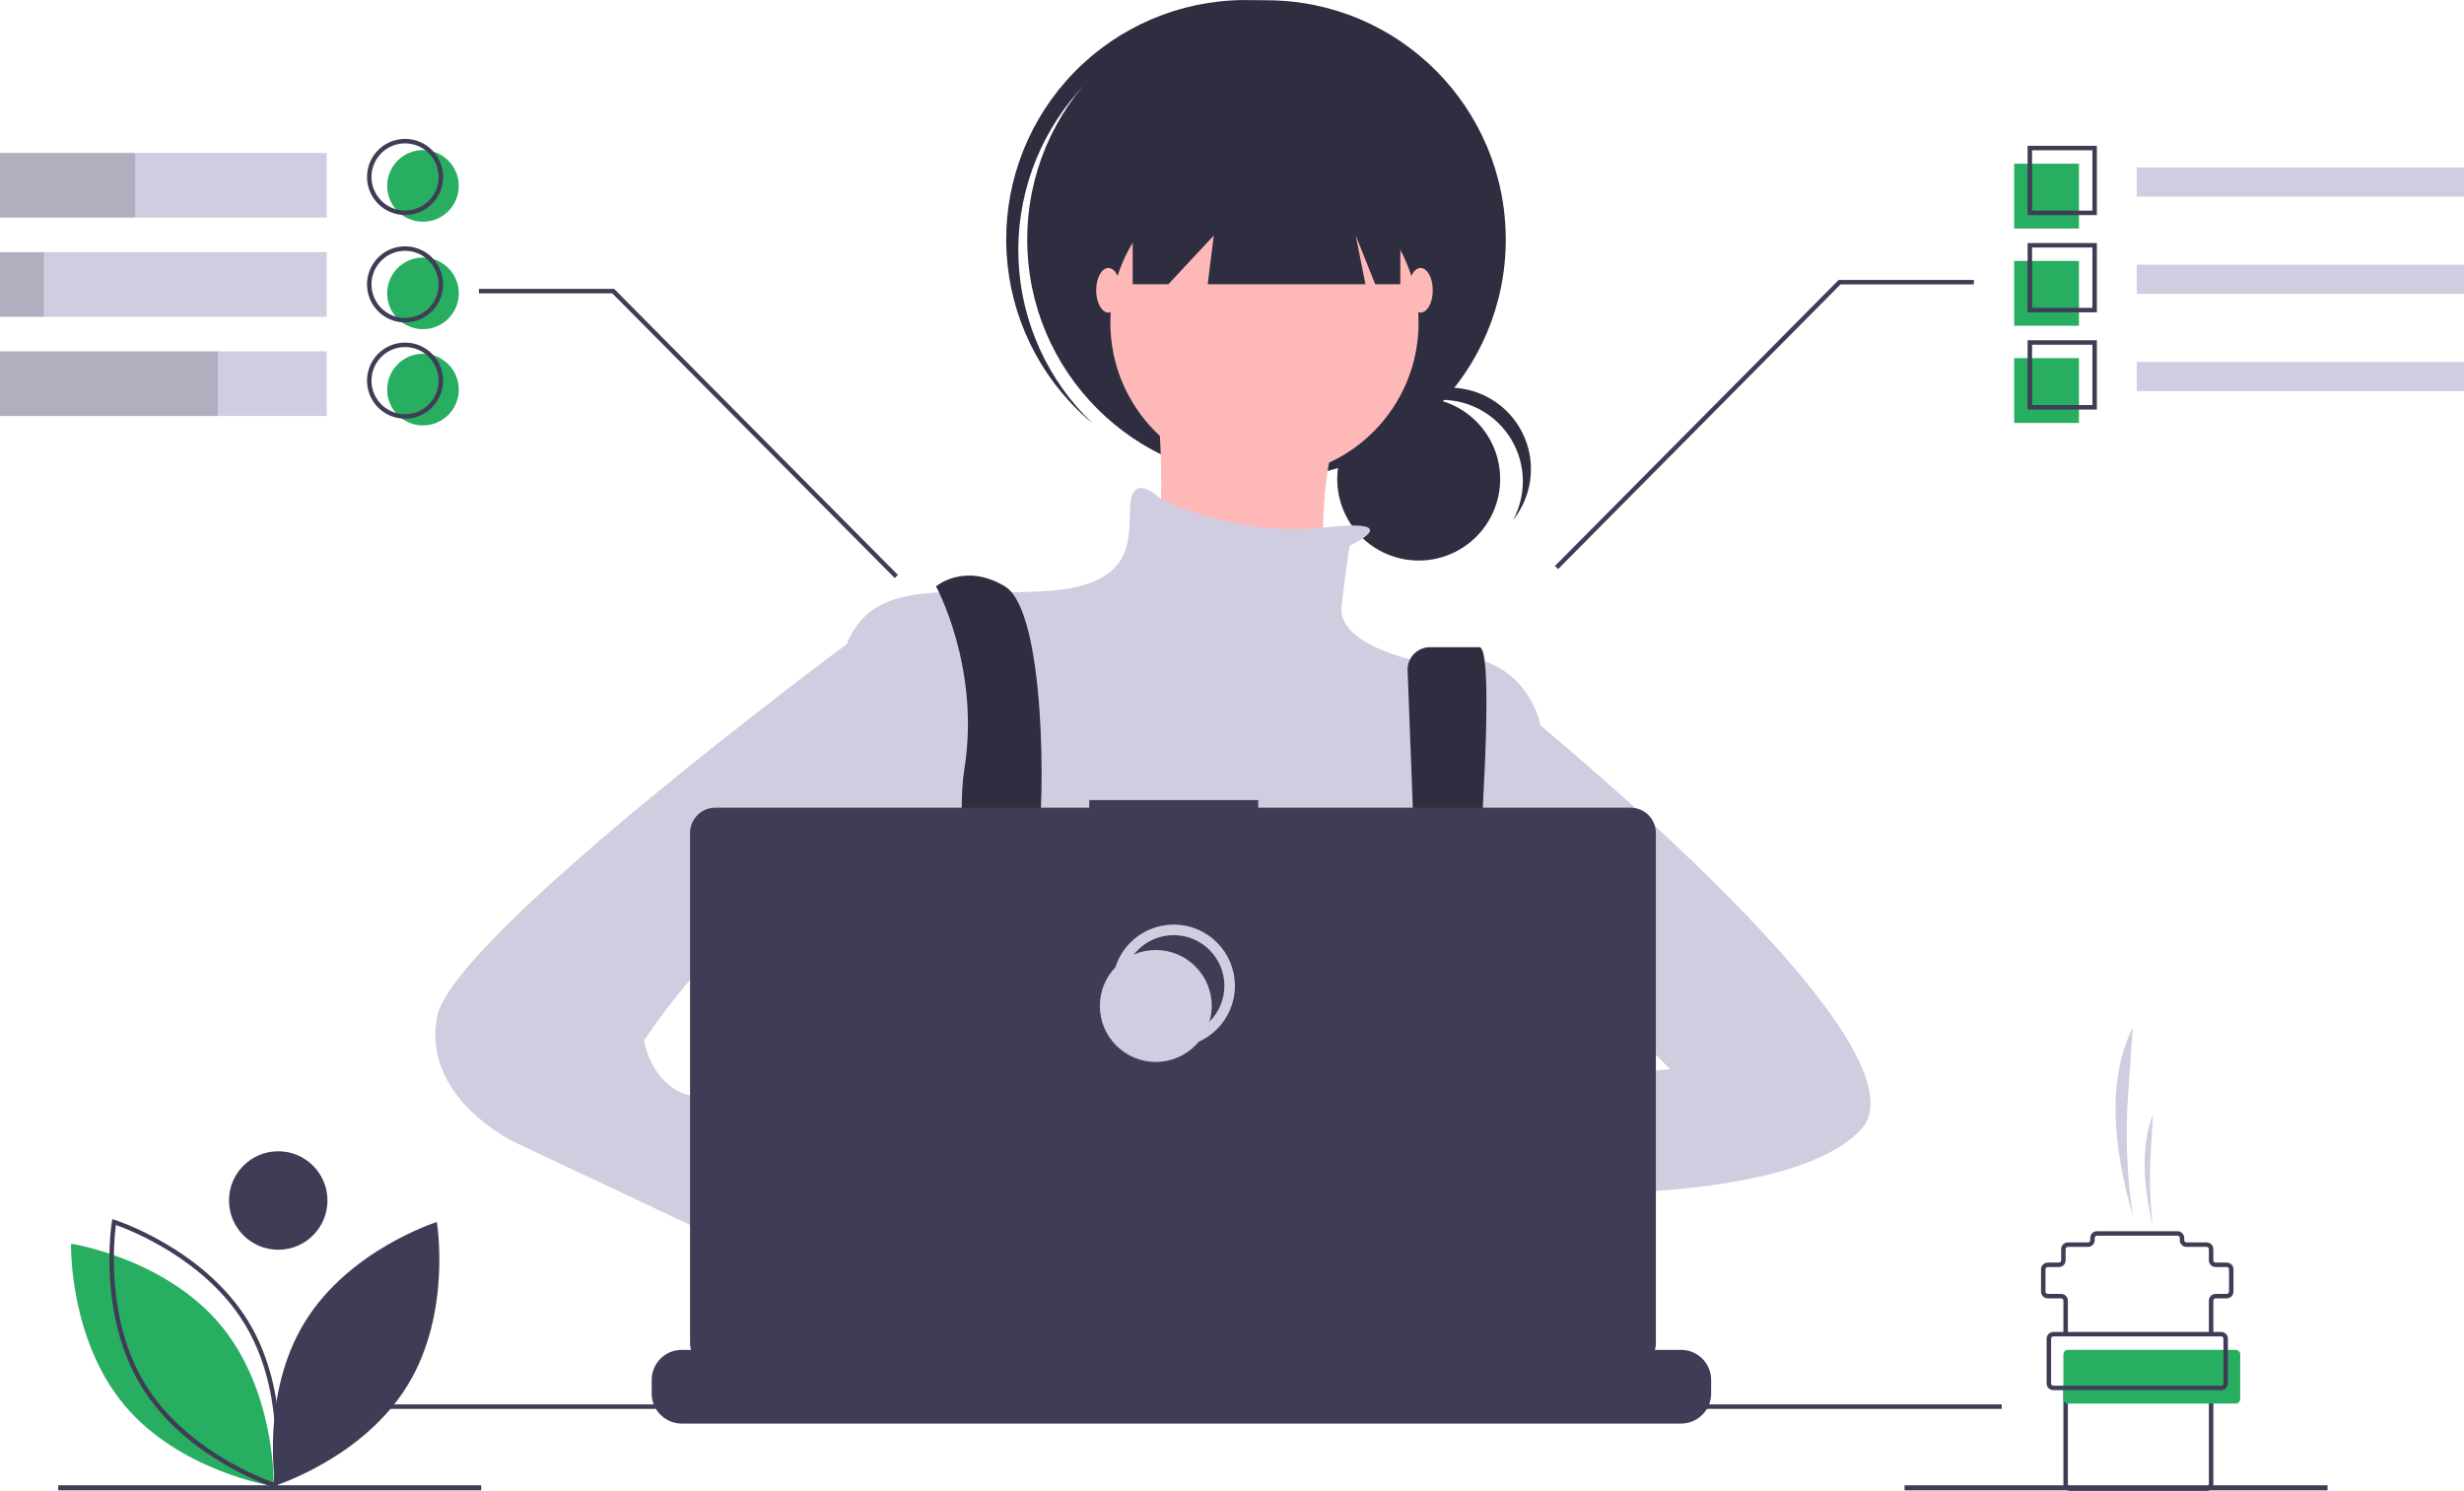 <svg width="466" height="282" viewBox="0 0 466 282" fill="none" xmlns="http://www.w3.org/2000/svg">
<path d="M268.312 106.024C276.819 106.024 283.716 99.125 283.716 90.614C283.716 82.104 276.819 75.205 268.312 75.205C259.804 75.205 252.907 82.104 252.907 90.614C252.907 99.125 259.804 106.024 268.312 106.024Z" fill="#2F2E41"/>
<path d="M272.603 75.629C275.269 75.629 277.89 76.321 280.208 77.638C282.526 78.955 284.463 80.851 285.83 83.141C287.197 85.43 287.946 88.036 288.004 90.702C288.063 93.368 287.429 96.004 286.164 98.352C287.5 96.68 288.472 94.749 289.021 92.68C289.569 90.612 289.68 88.452 289.347 86.338C289.015 84.224 288.246 82.203 287.089 80.403C285.932 78.603 284.414 77.064 282.629 75.883C280.845 74.703 278.835 73.907 276.726 73.547C274.618 73.187 272.457 73.27 270.382 73.791C268.308 74.312 266.364 75.26 264.676 76.574C262.988 77.888 261.592 79.54 260.577 81.423C262.017 79.615 263.846 78.155 265.928 77.151C268.01 76.148 270.292 75.628 272.603 75.629Z" fill="#2F2E41"/>
<path d="M239.526 90.582C264.517 90.582 284.777 70.315 284.777 45.316C284.777 20.316 264.517 0.05 239.526 0.05C214.535 0.05 194.275 20.316 194.275 45.316C194.275 70.315 214.535 90.582 239.526 90.582Z" fill="#2F2E41"/>
<path d="M204.011 17.23C211.809 8.459 222.708 3.06 234.408 2.175C246.109 1.289 257.696 4.986 266.723 12.484C266.353 12.132 265.987 11.778 265.603 11.436C256.633 3.463 244.864 -0.62 232.886 0.086C220.907 0.791 209.699 6.227 201.726 15.198C193.754 24.169 189.67 35.941 190.372 47.924C191.075 59.907 196.507 71.12 205.473 79.097C205.858 79.439 206.253 79.761 206.645 80.087C198.143 71.997 193.116 60.919 192.625 49.191C192.133 37.464 196.216 26.004 204.011 17.23Z" fill="#2F2E41"/>
<path d="M239.143 90.198C255.239 90.198 268.287 77.145 268.287 61.044C268.287 44.942 255.239 31.89 239.143 31.89C223.046 31.89 209.998 44.942 209.998 61.044C209.998 77.145 223.046 90.198 239.143 90.198Z" fill="#FFB8B8"/>
<path d="M218.435 70.25C218.435 70.25 222.269 105.542 216.134 109.378C209.998 113.214 251.414 118.585 251.414 118.585C251.414 118.585 245.278 80.224 260.618 70.25H218.435Z" fill="#FFB8B8"/>
<path d="M255.249 103.241C255.249 103.241 266.669 97.906 250.221 99.806C233.774 101.706 219.583 94.418 219.583 94.418C219.583 94.418 214.6 89.431 213.833 94.801C213.066 100.172 216.134 110.146 199.26 111.68C182.387 113.214 167.048 108.611 160.912 120.119C154.776 131.628 157.844 181.497 157.844 181.497C157.844 181.497 169.349 222.926 178.552 229.064C187.756 235.202 268.287 226.763 268.287 226.763L291.296 185.333V136.998C291.296 136.998 288.228 120.119 266.753 124.723C266.753 124.723 252.948 121.654 253.715 114.749C254.482 107.844 255.249 103.241 255.249 103.241Z" fill="#D0CDE1"/>
<path d="M181.596 258.383C182.07 256.317 182.388 255.149 182.388 255.149L182.142 253.468L179.615 236.303L178.553 229.063C187.754 225.227 190.057 207.581 190.057 207.581L190.404 207.373L191.974 206.433V206.429L197.612 203.046L197.726 202.978L200.003 204.494L204.629 207.581C220.815 219.486 237.296 219.275 247.467 217.399C253.684 216.252 257.549 214.486 257.549 214.486L268.706 210.764L269.053 210.65L269.395 210.701L275.939 211.692L276.057 211.713L276.599 211.793L275.084 222.272L272.887 237.502C278.69 240.575 283.849 246.35 288.361 253.468C289.36 255.043 290.328 256.681 291.265 258.383C292.484 260.585 293.648 262.875 294.757 265.221C294.892 265.5 295.023 265.784 295.155 266.068C295.582 266.987 296.005 267.914 296.416 268.845H179.564C179.717 267.91 179.869 267.016 180.017 266.157C180.025 266.127 180.031 266.098 180.034 266.068C180.089 265.78 180.14 265.5 180.187 265.221C180.703 262.427 181.202 260.094 181.596 258.383Z" fill="#2F2E41"/>
<path d="M177.018 110.913C177.018 110.913 185.455 126.257 182.387 145.438C179.319 164.618 191.591 212.185 191.591 212.185L200.794 209.884C200.794 209.884 194.659 169.988 196.193 160.782C197.726 151.575 197.726 115.516 190.057 110.913C182.387 106.309 177.018 110.913 177.018 110.913Z" fill="#2F2E41"/>
<path d="M266.214 126.859L269.438 211.802L275.573 215.638C275.573 215.638 284.393 122.421 279.792 122.421H270.428C269.856 122.421 269.289 122.538 268.763 122.763C268.238 122.989 267.763 123.32 267.369 123.735C266.975 124.15 266.669 124.641 266.47 125.178C266.272 125.715 266.184 126.287 266.214 126.859Z" fill="#2F2E41"/>
<path d="M195.809 210.267C197.927 210.267 199.644 208.55 199.644 206.431C199.644 204.313 197.927 202.595 195.809 202.595C193.691 202.595 191.974 204.313 191.974 206.431C191.974 208.55 193.691 210.267 195.809 210.267Z" fill="#27AE60"/>
<path d="M272.505 214.103C274.623 214.103 276.34 212.386 276.34 210.267C276.34 208.149 274.623 206.431 272.505 206.431C270.388 206.431 268.671 208.149 268.671 210.267C268.671 212.386 270.388 214.103 272.505 214.103Z" fill="#27AE60"/>
<path d="M214.216 24.601V53.755H220.966L229.556 44.548L228.405 53.755H258.24L256.399 44.548L260.08 53.755H264.836V24.601H214.216Z" fill="#2F2E41"/>
<path d="M209.614 59.126C210.885 59.126 211.915 57.236 211.915 54.906C211.915 52.575 210.885 50.686 209.614 50.686C208.344 50.686 207.314 52.575 207.314 54.906C207.314 57.236 208.344 59.126 209.614 59.126Z" fill="#FFB8B8"/>
<path d="M268.671 59.126C269.941 59.126 270.972 57.236 270.972 54.906C270.972 52.575 269.941 50.686 268.671 50.686C267.4 50.686 266.37 52.575 266.37 54.906C266.37 57.236 267.4 59.126 268.671 59.126Z" fill="#FFB8B8"/>
<path d="M284.393 209.884C284.393 209.884 249.497 203.362 247.196 214.871C244.895 226.379 285.927 221.392 285.927 221.392L284.393 209.884Z" fill="#FFB8B8"/>
<path d="M283.626 130.86C283.626 130.86 367.226 197.608 351.886 213.72C336.547 229.831 278.258 225.228 278.258 225.228L282.093 206.048L315.839 202.212L298.966 185.333L283.626 186.867V130.86Z" fill="#D0CDE1"/>
<path d="M160.145 242.107L170.883 250.546C170.883 250.546 178.552 274.33 190.057 267.425C201.561 260.52 179.319 235.969 179.319 235.969L166.281 231.366L160.145 242.107Z" fill="#FFB8B8"/>
<path d="M170.883 118.585L160.174 121.809C160.174 121.809 85.75 176.893 82.682 192.238C79.614 207.582 97.254 216.021 97.254 216.021L163.98 247.477L170.883 229.064L139.437 212.953C139.437 212.953 141.738 208.349 132.534 207.582C123.331 206.815 121.797 196.841 121.797 196.841C121.797 196.841 140.204 168.454 150.175 174.592C160.145 180.73 163.213 185.333 163.213 185.333L170.883 118.585Z" fill="#D0CDE1"/>
<path d="M323.618 261.013V263.582C323.62 264.288 323.489 264.987 323.233 265.644C323.119 265.937 322.982 266.221 322.822 266.491C322.318 267.338 321.602 268.039 320.745 268.526C319.888 269.013 318.919 269.269 317.934 269.269H128.931C127.945 269.269 126.977 269.013 126.12 268.526C125.263 268.039 124.547 267.338 124.042 266.491C123.883 266.221 123.745 265.937 123.632 265.644C123.376 264.987 123.245 264.288 123.247 263.582V261.013C123.246 260.266 123.393 259.526 123.679 258.836C123.964 258.146 124.383 257.519 124.911 256.991C125.439 256.463 126.066 256.044 126.755 255.759C127.445 255.473 128.184 255.326 128.931 255.326H139.825V254.128C139.825 254.097 139.831 254.066 139.843 254.037C139.855 254.009 139.873 253.982 139.895 253.96C139.917 253.938 139.943 253.921 139.972 253.909C140 253.897 140.031 253.891 140.062 253.891H145.747C145.778 253.891 145.809 253.897 145.837 253.909C145.866 253.921 145.892 253.938 145.914 253.96C145.936 253.982 145.954 254.009 145.966 254.037C145.978 254.066 145.984 254.097 145.984 254.128V255.326H149.535V254.128C149.535 254.097 149.541 254.066 149.553 254.037C149.565 254.009 149.582 253.982 149.604 253.96C149.626 253.938 149.652 253.921 149.681 253.909C149.71 253.897 149.741 253.891 149.772 253.891H155.456C155.487 253.891 155.518 253.897 155.547 253.909C155.576 253.921 155.602 253.938 155.624 253.96C155.646 253.982 155.663 254.009 155.675 254.037C155.687 254.066 155.693 254.097 155.693 254.128V255.326H159.248V254.128C159.248 254.097 159.254 254.066 159.266 254.037C159.278 254.009 159.296 253.982 159.318 253.96C159.34 253.938 159.366 253.921 159.395 253.909C159.423 253.897 159.454 253.891 159.485 253.891H165.17C165.201 253.891 165.232 253.897 165.26 253.909C165.289 253.921 165.315 253.938 165.337 253.96C165.359 253.982 165.377 254.009 165.389 254.037C165.401 254.066 165.407 254.097 165.407 254.128V255.326H168.958V254.128C168.958 254.097 168.964 254.066 168.976 254.037C168.988 254.009 169.005 253.982 169.027 253.96C169.049 253.938 169.075 253.921 169.104 253.909C169.133 253.897 169.164 253.891 169.195 253.891H174.879C174.91 253.891 174.941 253.897 174.97 253.909C174.999 253.921 175.025 253.938 175.047 253.96C175.069 253.982 175.086 254.009 175.098 254.037C175.11 254.066 175.116 254.097 175.116 254.128V255.326H178.667V254.128C178.667 254.097 178.673 254.066 178.685 254.037C178.697 254.009 178.714 253.982 178.736 253.96C178.759 253.938 178.785 253.921 178.813 253.909C178.842 253.897 178.873 253.891 178.904 253.891H184.588C184.62 253.891 184.65 253.897 184.679 253.909C184.708 253.921 184.734 253.938 184.756 253.96C184.778 253.982 184.796 254.009 184.808 254.037C184.819 254.066 184.826 254.097 184.825 254.128V255.326H188.381V254.128C188.381 254.097 188.387 254.066 188.399 254.037C188.411 254.009 188.428 253.982 188.45 253.96C188.472 253.938 188.498 253.921 188.527 253.909C188.556 253.897 188.587 253.891 188.618 253.891H194.302C194.333 253.891 194.364 253.897 194.393 253.909C194.422 253.921 194.448 253.938 194.47 253.96C194.492 253.982 194.509 254.009 194.521 254.037C194.533 254.066 194.539 254.097 194.539 254.128V255.326H198.09V254.128C198.09 254.097 198.096 254.066 198.108 254.037C198.12 254.009 198.138 253.982 198.16 253.96C198.182 253.938 198.208 253.921 198.236 253.909C198.265 253.897 198.296 253.891 198.327 253.891H242.853C242.884 253.891 242.915 253.897 242.944 253.909C242.973 253.921 242.999 253.938 243.021 253.96C243.043 253.982 243.06 254.009 243.072 254.037C243.084 254.066 243.09 254.097 243.09 254.128V255.326H246.646V254.128C246.646 254.097 246.652 254.066 246.664 254.037C246.675 254.009 246.693 253.982 246.715 253.96C246.737 253.938 246.763 253.921 246.792 253.909C246.821 253.897 246.852 253.891 246.883 253.891H252.567C252.63 253.892 252.69 253.917 252.734 253.961C252.778 254.006 252.803 254.065 252.804 254.128V255.326H256.355V254.128C256.355 254.097 256.361 254.066 256.373 254.037C256.385 254.009 256.402 253.982 256.424 253.96C256.446 253.938 256.473 253.921 256.501 253.909C256.53 253.897 256.561 253.891 256.592 253.891H262.276C262.307 253.891 262.338 253.897 262.367 253.909C262.396 253.921 262.422 253.938 262.444 253.96C262.466 253.982 262.484 254.009 262.495 254.037C262.507 254.066 262.513 254.097 262.513 254.128V255.326H266.064V254.128C266.064 254.097 266.07 254.066 266.082 254.037C266.094 254.009 266.112 253.982 266.134 253.96C266.156 253.938 266.182 253.921 266.211 253.909C266.239 253.897 266.27 253.891 266.301 253.891H271.986C272.017 253.891 272.048 253.897 272.076 253.909C272.105 253.921 272.131 253.938 272.153 253.96C272.175 253.982 272.193 254.009 272.205 254.037C272.217 254.066 272.223 254.097 272.223 254.128V255.326H275.778V254.128C275.778 254.097 275.784 254.066 275.796 254.037C275.808 254.009 275.825 253.982 275.847 253.96C275.869 253.938 275.896 253.921 275.924 253.909C275.953 253.897 275.984 253.891 276.015 253.891H281.699C281.762 253.892 281.821 253.917 281.865 253.962C281.908 254.006 281.932 254.066 281.932 254.128V255.326H285.487V254.128C285.487 254.097 285.493 254.066 285.505 254.037C285.517 254.009 285.535 253.982 285.557 253.96C285.579 253.938 285.605 253.921 285.634 253.909C285.662 253.897 285.693 253.891 285.724 253.891H291.409C291.44 253.891 291.471 253.897 291.499 253.909C291.528 253.921 291.554 253.938 291.576 253.96C291.598 253.982 291.616 254.009 291.628 254.037C291.64 254.066 291.646 254.097 291.646 254.128V255.326H295.197V254.128C295.197 254.097 295.203 254.066 295.215 254.037C295.227 254.009 295.244 253.982 295.266 253.96C295.288 253.938 295.314 253.921 295.343 253.909C295.372 253.897 295.403 253.891 295.434 253.891H301.118C301.149 253.891 301.18 253.897 301.209 253.909C301.238 253.921 301.264 253.938 301.286 253.96C301.308 253.982 301.325 254.009 301.337 254.037C301.349 254.066 301.355 254.097 301.355 254.128V255.326H317.934C318.68 255.326 319.42 255.473 320.109 255.759C320.799 256.044 321.426 256.463 321.954 256.991C322.482 257.519 322.9 258.146 323.186 258.836C323.471 259.526 323.618 260.266 323.618 261.013Z" fill="#3F3D56"/>
<path d="M378.576 265.642H68.333V266.489H378.576V265.642Z" fill="#3F3D56"/>
<path d="M308.399 152.779H237.952V151.327H206.008V152.779H135.271C134.007 152.779 132.795 153.282 131.901 154.175C131.008 155.069 130.506 156.282 130.506 157.546V254.042C130.506 255.306 131.008 256.518 131.901 257.412C132.795 258.306 134.007 258.809 135.271 258.809H308.399C309.663 258.809 310.875 258.306 311.769 257.412C312.662 256.518 313.164 255.306 313.164 254.042V157.546C313.164 156.92 313.041 156.3 312.802 155.722C312.562 155.144 312.211 154.618 311.769 154.175C311.326 153.733 310.801 153.382 310.223 153.142C309.645 152.903 309.025 152.779 308.399 152.779Z" fill="#3F3D56"/>
<path d="M221.973 197.053C227.817 197.053 232.555 192.314 232.555 186.468C232.555 180.623 227.817 175.884 221.973 175.884C216.13 175.884 211.392 180.623 211.392 186.468C211.392 192.314 216.13 197.053 221.973 197.053Z" stroke="#D0CDE1" stroke-width="2" stroke-miterlimit="10"/>
<path d="M218.588 200.864C224.431 200.864 229.169 196.125 229.169 190.279C229.169 184.433 224.431 179.694 218.588 179.694C212.744 179.694 208.006 184.433 208.006 190.279C208.006 196.125 212.744 200.864 218.588 200.864Z" fill="#D0CDE1"/>
<path d="M91.008 280.941H11.013V281.899H91.008V280.941Z" fill="#3F3D56"/>
<path d="M440.19 280.941H360.196V281.899H440.19V280.941Z" fill="#3F3D56"/>
<path d="M57.621 250.104C49.194 263.867 52.093 280.987 52.093 280.987C52.093 280.987 68.656 275.792 77.084 262.03C85.511 248.267 82.611 231.147 82.611 231.147C82.611 231.147 66.049 236.341 57.621 250.104Z" fill="#3F3D56"/>
<path d="M51.749 281.101L51.27 281.025C51.097 280.997 33.85 278.139 23.521 265.776C13.192 253.413 13.44 235.927 13.444 235.752L13.454 235.267L13.933 235.343C14.106 235.37 31.353 238.229 41.682 250.592C52.011 262.954 51.763 280.44 51.76 280.615L51.749 281.101Z" fill="#27AE60"/>
<path d="M52.43 281.536L51.967 281.391C51.799 281.338 35.155 275.99 26.742 262.251C18.329 248.511 21.128 231.249 21.157 231.076L21.238 230.598L21.701 230.743C21.869 230.795 38.513 236.144 46.926 249.883C55.339 263.622 52.54 280.885 52.511 281.057L52.43 281.536ZM21.921 231.712C21.538 234.609 20.011 249.637 27.464 261.808C34.917 273.98 48.993 279.446 51.747 280.422C52.13 277.524 53.657 262.497 46.205 250.326C38.751 238.154 24.675 232.688 21.921 231.712H21.921Z" fill="#3F3D56"/>
<path d="M52.619 236.391C57.762 236.391 61.931 232.221 61.931 227.076C61.931 221.932 57.762 217.762 52.619 217.762C47.476 217.762 43.307 221.932 43.307 227.076C43.307 232.221 47.476 236.391 52.619 236.391Z" fill="#3F3D56"/>
<path d="M169.211 109.342L115.794 55.486H90.576V54.639H116.147L116.272 54.765L169.813 108.747L169.211 109.342Z" fill="#3F3D56"/>
<path d="M294.672 107.649L348.089 53.792H373.308V52.945H347.736L347.612 53.071L294.071 107.054L294.672 107.649Z" fill="#3F3D56"/>
<path d="M61.795 28.934H3.8147e-05V41.161H61.795V28.934Z" fill="#D0CDE1"/>
<path d="M61.795 47.695H3.8147e-05V59.922H61.795V47.695Z" fill="#D0CDE1"/>
<path d="M61.795 66.457H3.8147e-05V78.683H61.795V66.457Z" fill="#D0CDE1"/>
<path opacity="0.15" d="M25.564 28.934H3.8147e-05V41.161H25.564V28.934Z" fill="black"/>
<path opacity="0.15" d="M8.276 47.695H0V59.922H8.276V47.695Z" fill="black"/>
<path opacity="0.15" d="M41.197 66.457H3.8147e-05V78.683H41.197V66.457Z" fill="black"/>
<path d="M466 31.681H404.111V37.198H466V31.681Z" fill="#D0CDE1"/>
<path d="M393.182 30.967H380.926V43.226H393.182V30.967Z" fill="#27AE60"/>
<path d="M393.182 49.356H380.926V61.615H393.182V49.356Z" fill="#27AE60"/>
<path d="M393.182 67.745H380.926V80.005H393.182V67.745Z" fill="#27AE60"/>
<path d="M396.568 40.686H383.466V27.58H396.568V40.686ZM384.312 39.839H395.721V28.427H384.312V39.839Z" fill="#3F3D56"/>
<path d="M466 50.07H404.111V55.587H466V50.07Z" fill="#D0CDE1"/>
<path d="M396.568 59.075H383.466V45.969H396.568V59.075ZM384.312 58.228H395.721V46.816H384.312V58.228Z" fill="#3F3D56"/>
<path d="M466 68.459H404.111V73.976H466V68.459Z" fill="#D0CDE1"/>
<path d="M396.568 77.464H383.466V64.358H396.568V77.464ZM384.312 76.617H395.721V65.205H384.312V76.617Z" fill="#3F3D56"/>
<path d="M79.995 41.937C83.735 41.937 86.767 38.904 86.767 35.163C86.767 31.422 83.735 28.389 79.995 28.389C76.254 28.389 73.222 31.422 73.222 35.163C73.222 38.904 76.254 41.937 79.995 41.937Z" fill="#27AE60"/>
<path d="M79.995 62.26C83.735 62.26 86.767 59.227 86.767 55.486C86.767 51.745 83.735 48.712 79.995 48.712C76.254 48.712 73.222 51.745 73.222 55.486C73.222 59.227 76.254 62.26 79.995 62.26Z" fill="#27AE60"/>
<path d="M79.995 80.466C83.735 80.466 86.767 77.433 86.767 73.692C86.767 69.95 83.735 66.917 79.995 66.917C76.254 66.917 73.222 69.95 73.222 73.692C73.222 77.433 76.254 80.466 79.995 80.466Z" fill="#27AE60"/>
<path d="M76.609 40.667C75.185 40.667 73.794 40.245 72.611 39.454C71.428 38.663 70.505 37.539 69.961 36.224C69.416 34.909 69.274 33.462 69.552 32.065C69.829 30.669 70.514 29.387 71.521 28.38C72.527 27.373 73.809 26.688 75.205 26.41C76.6 26.132 78.047 26.275 79.362 26.82C80.677 27.364 81.8 28.287 82.591 29.471C83.382 30.654 83.804 32.046 83.804 33.469C83.802 35.378 83.043 37.207 81.694 38.557C80.345 39.906 78.516 40.665 76.609 40.667ZM76.609 27.119C75.353 27.119 74.125 27.491 73.081 28.189C72.037 28.887 71.224 29.879 70.743 31.039C70.263 32.2 70.137 33.477 70.382 34.708C70.627 35.94 71.231 37.072 72.119 37.96C73.007 38.848 74.138 39.453 75.37 39.698C76.602 39.943 77.878 39.818 79.038 39.337C80.198 38.856 81.19 38.042 81.887 36.998C82.585 35.953 82.957 34.725 82.957 33.469C82.955 31.786 82.286 30.171 81.096 28.981C79.906 27.79 78.292 27.12 76.609 27.119Z" fill="#3F3D56"/>
<path d="M76.609 60.99C75.185 60.99 73.794 60.568 72.611 59.777C71.428 58.986 70.505 57.862 69.961 56.547C69.416 55.231 69.274 53.784 69.552 52.388C69.829 50.992 70.514 49.709 71.521 48.703C72.527 47.696 73.809 47.011 75.205 46.733C76.6 46.455 78.047 46.598 79.362 47.142C80.677 47.687 81.8 48.61 82.591 49.793C83.382 50.977 83.804 52.369 83.804 53.792C83.802 55.7 83.043 57.53 81.694 58.879C80.345 60.229 78.516 60.988 76.609 60.99ZM76.609 47.441C75.353 47.441 74.125 47.814 73.081 48.512C72.037 49.209 71.224 50.201 70.743 51.362C70.263 52.522 70.137 53.799 70.382 55.031C70.627 56.263 71.231 57.395 72.119 58.283C73.007 59.171 74.138 59.776 75.37 60.021C76.602 60.266 77.878 60.14 79.038 59.66C80.198 59.179 81.19 58.365 81.887 57.321C82.585 56.276 82.957 55.048 82.957 53.792C82.955 52.108 82.286 50.494 81.096 49.304C79.906 48.113 78.292 47.443 76.609 47.441Z" fill="#3F3D56"/>
<path d="M76.609 79.196C75.185 79.196 73.794 78.774 72.611 77.983C71.428 77.192 70.505 76.068 69.961 74.752C69.416 73.437 69.274 71.99 69.552 70.594C69.829 69.198 70.514 67.915 71.521 66.909C72.527 65.902 73.809 65.216 75.205 64.939C76.6 64.661 78.047 64.803 79.362 65.348C80.677 65.893 81.8 66.816 82.591 67.999C83.382 69.183 83.804 70.575 83.804 71.998C83.802 73.906 83.043 75.736 81.694 77.085C80.345 78.435 78.516 79.194 76.609 79.196ZM76.609 65.647C75.353 65.647 74.125 66.02 73.081 66.718C72.037 67.415 71.224 68.407 70.743 69.568C70.263 70.728 70.137 72.005 70.382 73.237C70.627 74.469 71.231 75.601 72.119 76.489C73.007 77.377 74.138 77.982 75.37 78.227C76.602 78.472 77.878 78.346 79.038 77.865C80.198 77.385 81.19 76.571 81.887 75.526C82.585 74.482 82.957 73.254 82.957 71.998C82.955 70.314 82.286 68.7 81.096 67.509C79.906 66.319 78.292 65.649 76.609 65.647Z" fill="#3F3D56"/>
<path d="M418.596 252.363H417.749V246.012C417.75 245.675 417.884 245.352 418.122 245.114C418.36 244.876 418.682 244.742 419.019 244.742H421.135C421.248 244.742 421.355 244.697 421.435 244.618C421.514 244.538 421.559 244.43 421.559 244.318V240.084C421.559 239.972 421.514 239.864 421.435 239.785C421.355 239.706 421.248 239.661 421.135 239.661H419.019C418.682 239.661 418.36 239.527 418.122 239.288C417.884 239.05 417.75 238.727 417.749 238.391V236.274C417.749 236.162 417.705 236.054 417.625 235.974C417.546 235.895 417.438 235.85 417.326 235.85H413.517C413.18 235.85 412.857 235.716 412.619 235.478C412.381 235.24 412.247 234.917 412.247 234.58V234.157C412.247 234.045 412.202 233.937 412.123 233.858C412.044 233.778 411.936 233.734 411.824 233.733H396.587C396.474 233.734 396.367 233.778 396.288 233.858C396.208 233.937 396.164 234.045 396.163 234.157V234.58C396.163 234.917 396.029 235.24 395.791 235.478C395.553 235.716 395.23 235.85 394.894 235.85H391.084C390.972 235.85 390.865 235.895 390.785 235.974C390.706 236.054 390.661 236.162 390.661 236.274V238.391C390.661 238.727 390.527 239.05 390.289 239.288C390.051 239.527 389.728 239.661 389.391 239.661H387.275C387.163 239.661 387.055 239.706 386.976 239.785C386.897 239.864 386.852 239.972 386.852 240.084V244.318C386.852 244.43 386.897 244.538 386.976 244.618C387.055 244.697 387.163 244.742 387.275 244.742H389.815C390.151 244.742 390.474 244.876 390.712 245.114C390.95 245.352 391.084 245.675 391.084 246.012V252.363H390.238V246.012C390.238 245.9 390.193 245.792 390.114 245.712C390.035 245.633 389.927 245.588 389.815 245.588H387.275C386.939 245.588 386.616 245.454 386.378 245.216C386.14 244.978 386.006 244.655 386.005 244.318V240.084C386.006 239.748 386.14 239.425 386.378 239.187C386.616 238.948 386.939 238.814 387.275 238.814H389.391C389.504 238.814 389.611 238.769 389.691 238.69C389.77 238.611 389.815 238.503 389.815 238.391V236.274C389.815 235.937 389.949 235.614 390.187 235.376C390.425 235.138 390.748 235.004 391.084 235.004H394.894C395.006 235.004 395.114 234.959 395.193 234.88C395.272 234.8 395.317 234.692 395.317 234.58V234.157C395.317 233.82 395.451 233.497 395.689 233.259C395.927 233.021 396.25 232.887 396.587 232.887H411.824C412.16 232.887 412.483 233.021 412.721 233.259C412.959 233.497 413.093 233.82 413.094 234.157V234.58C413.094 234.692 413.138 234.8 413.218 234.88C413.297 234.959 413.405 235.004 413.517 235.004H417.326C417.663 235.004 417.985 235.138 418.224 235.376C418.462 235.614 418.595 235.937 418.596 236.274V238.391C418.596 238.503 418.641 238.611 418.72 238.69C418.799 238.769 418.907 238.814 419.019 238.814H421.135C421.472 238.814 421.795 238.948 422.033 239.187C422.271 239.425 422.405 239.748 422.405 240.084V244.318C422.405 244.655 422.271 244.978 422.033 245.216C421.795 245.454 421.472 245.588 421.135 245.588H419.019C418.907 245.588 418.799 245.633 418.72 245.712C418.641 245.792 418.596 245.9 418.596 246.012V252.363Z" fill="#3F3D56"/>
<path d="M417.326 282H391.508C391.171 282 390.848 281.866 390.61 281.628C390.372 281.389 390.238 281.067 390.238 280.73V262.524H391.084V280.73C391.085 280.842 391.129 280.95 391.209 281.029C391.288 281.109 391.396 281.153 391.508 281.153H417.326C417.438 281.153 417.546 281.109 417.625 281.029C417.705 280.95 417.749 280.842 417.749 280.73V262.524H418.596V280.73C418.595 281.067 418.462 281.389 418.224 281.628C417.985 281.866 417.663 282 417.326 282Z" fill="#3F3D56"/>
<path d="M422.828 255.326H391.084C390.617 255.326 390.238 255.705 390.238 256.173V264.641C390.238 265.109 390.617 265.488 391.084 265.488H422.828C423.296 265.488 423.675 265.109 423.675 264.641V256.173C423.675 255.705 423.296 255.326 422.828 255.326Z" fill="#27AE60"/>
<path d="M420.077 262.947H388.333C387.997 262.947 387.674 262.813 387.436 262.575C387.198 262.337 387.064 262.014 387.064 261.677V253.209C387.064 252.873 387.198 252.55 387.436 252.312C387.674 252.074 387.997 251.94 388.333 251.939H420.077C420.414 251.94 420.737 252.074 420.975 252.312C421.213 252.55 421.347 252.873 421.347 253.209V261.677C421.347 262.014 421.213 262.337 420.975 262.575C420.737 262.813 420.414 262.947 420.077 262.947ZM388.333 252.786C388.221 252.786 388.113 252.831 388.034 252.91C387.955 252.989 387.91 253.097 387.91 253.209V261.677C387.91 261.789 387.955 261.897 388.034 261.977C388.113 262.056 388.221 262.101 388.333 262.101H420.077C420.189 262.101 420.297 262.056 420.376 261.977C420.456 261.897 420.5 261.789 420.5 261.677V253.209C420.5 253.097 420.456 252.989 420.376 252.91C420.297 252.831 420.189 252.786 420.077 252.786H388.333Z" fill="#3F3D56"/>
<path d="M403.359 229.923C402.234 222.341 401.936 214.659 402.472 207.013L403.359 194.358C398.474 204.081 399.578 216.879 403.359 229.923V229.923Z" fill="#D0CDE1"/>
<path d="M407.168 232.04C406.626 227.515 406.484 222.952 406.741 218.403L407.168 210.87C404.818 216.658 405.349 224.276 407.168 232.04Z" fill="#D0CDE1"/>
</svg>

